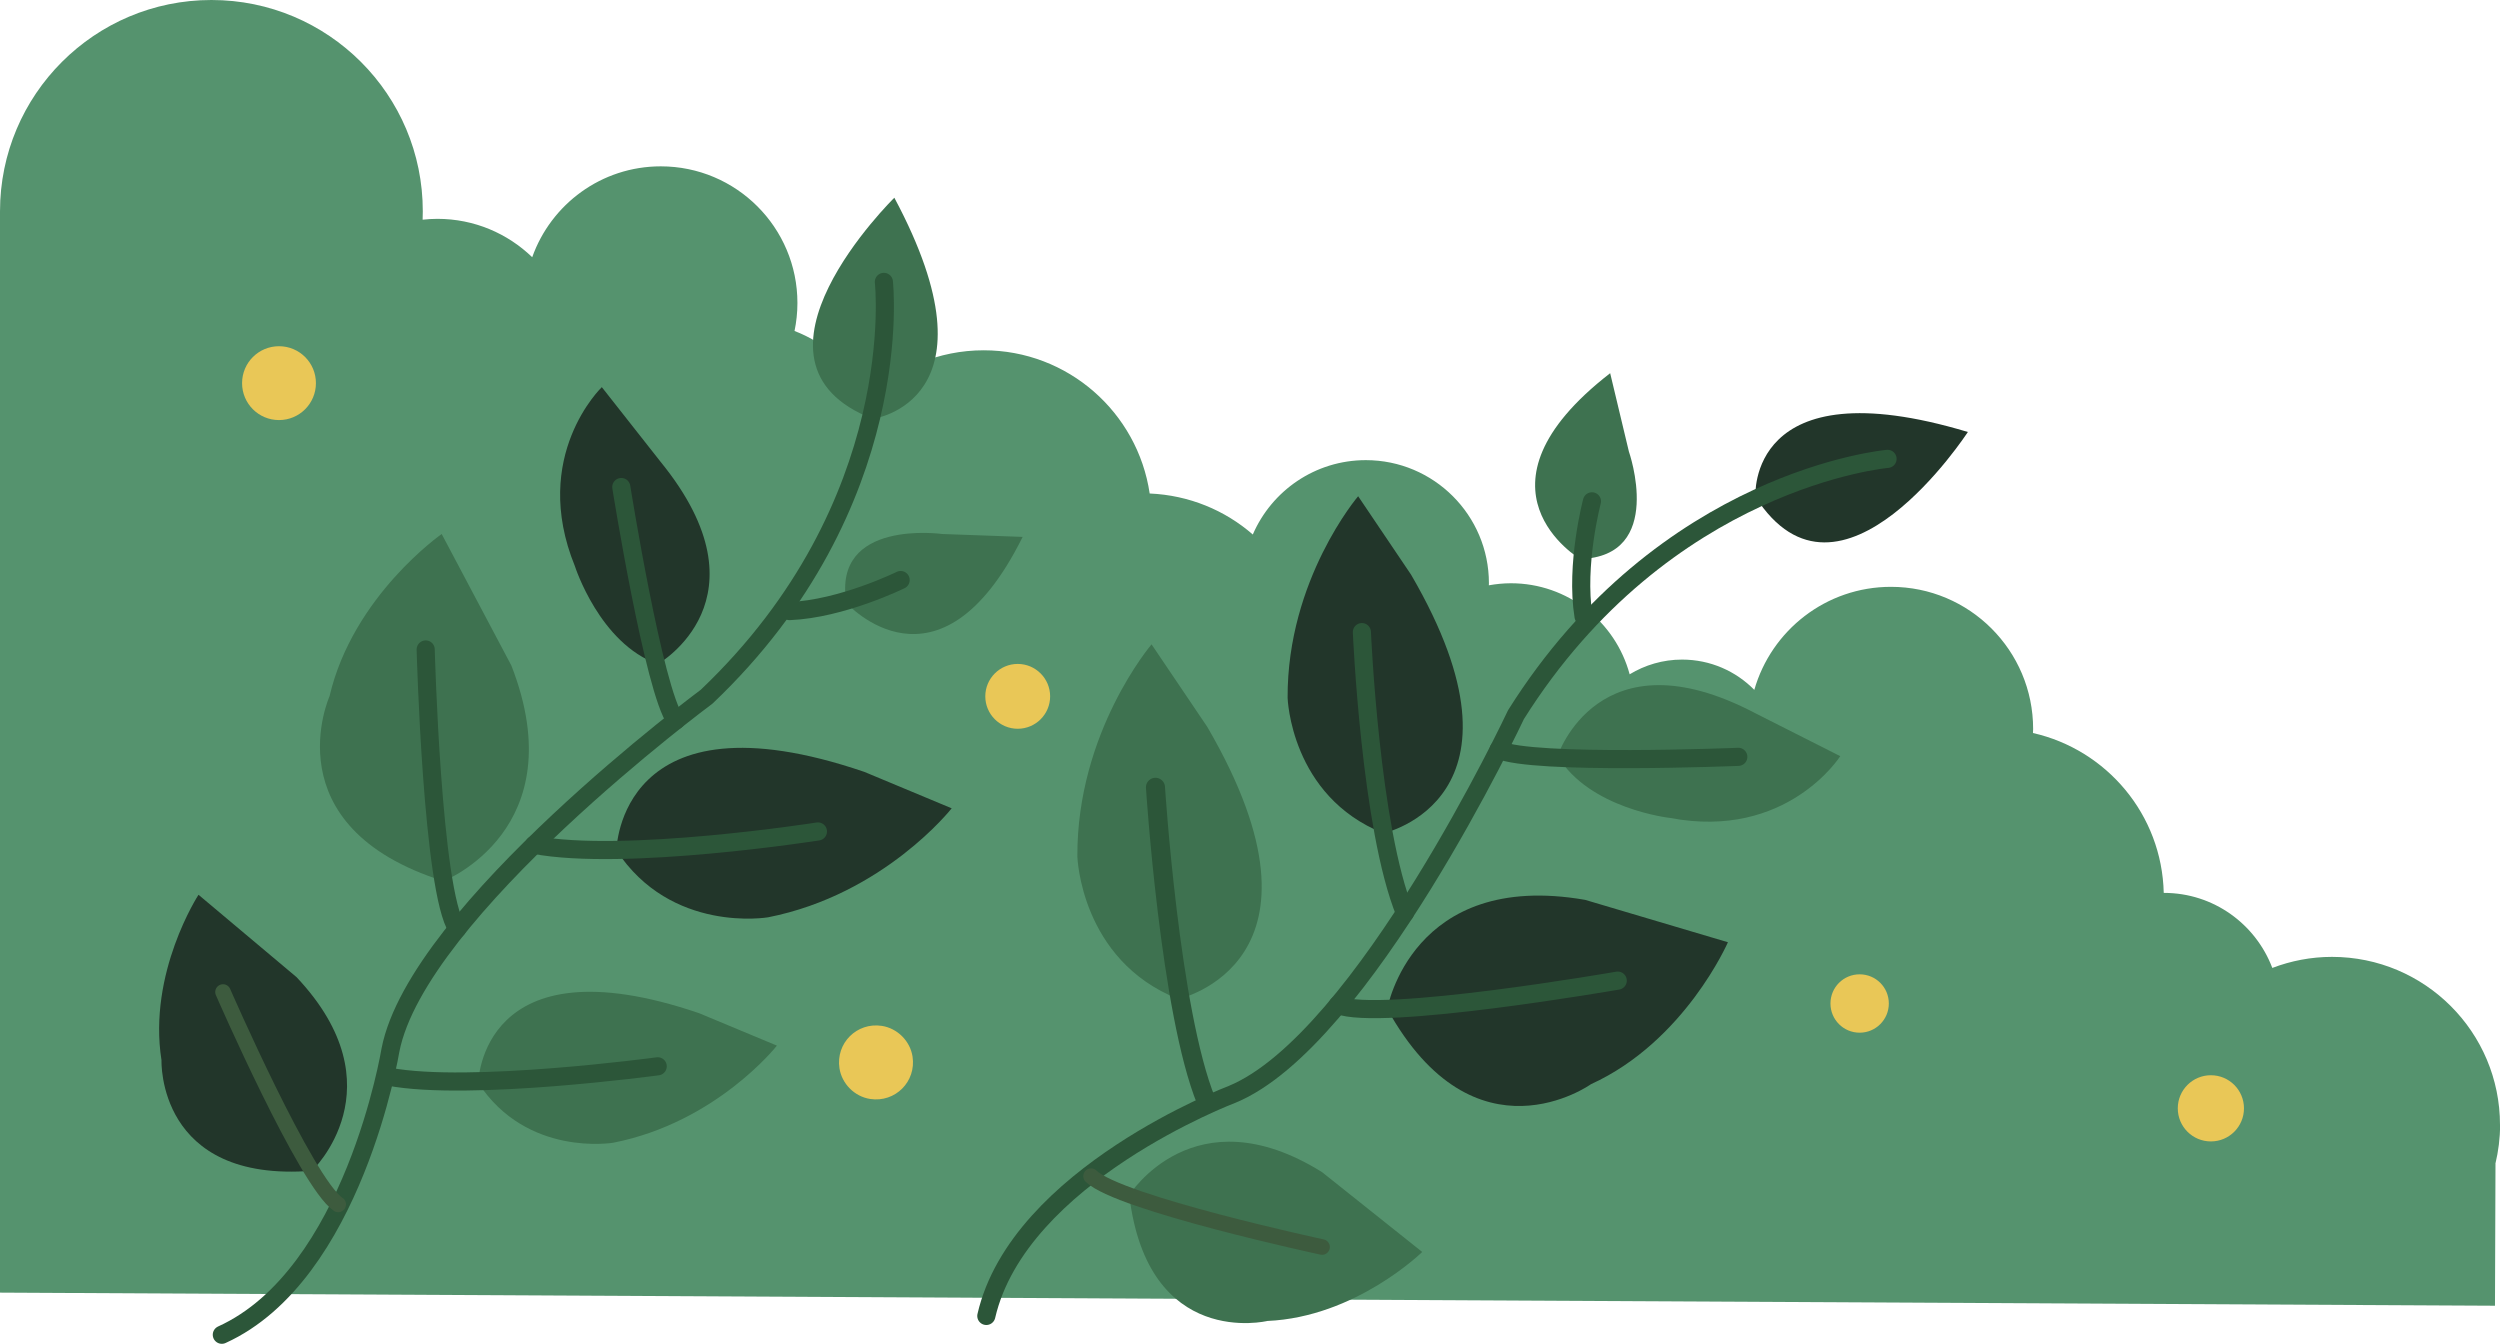 <?xml version="1.0" encoding="UTF-8"?> <svg xmlns="http://www.w3.org/2000/svg" id="_Слой_2" data-name="Слой 2" viewBox="0 0 293.82 157.93"><defs><style> .cls-1 { stroke-width: 2.13px; } .cls-1, .cls-2, .cls-3 { fill: none; stroke-linecap: round; stroke-linejoin: round; } .cls-1, .cls-3 { stroke: #2c5639; } .cls-2 { stroke: #3d5b3e; stroke-width: 1.83px; } .cls-3 { stroke-width: 2.24px; } .cls-4 { fill: #55936e; } .cls-4, .cls-5, .cls-6, .cls-7 { stroke-width: 0px; } .cls-5 { fill: #3e7250; } .cls-6 { fill: #e9c757; } .cls-7 { fill: #22362a; } </style></defs><g id="OBJECTS"><path class="cls-4" d="M293.82,132.21c0-10.91-8.84-19.75-19.75-19.75-2.47,0-4.83.47-7.01,1.3-1.95-5.15-6.91-8.82-12.74-8.82,0,0-.02,0-.02,0-.21-9.2-6.71-16.83-15.37-18.79,0-.16.02-.31.02-.47,0-9.23-7.48-16.71-16.71-16.71-7.63,0-14.06,5.12-16.06,12.11-2.16-2.2-5.17-3.56-8.49-3.56-2.26,0-4.36.64-6.16,1.73-1.66-6.16-7.27-10.7-13.95-10.7-.89,0-1.75.09-2.6.24,0-.08.01-.16.01-.24,0-7.99-6.48-14.47-14.47-14.47-5.95,0-11.06,3.6-13.28,8.74-3.27-2.85-7.49-4.62-12.12-4.82-1.41-9.52-9.6-16.83-19.51-16.83-5.3,0-10.11,2.1-13.66,5.51-1.78-3.55-4.83-6.34-8.57-7.78.22-1.06.34-2.16.34-3.29,0-8.87-7.19-16.06-16.06-16.06-6.98,0-12.9,4.46-15.11,10.68-2.89-2.79-6.81-4.51-11.14-4.51-.59,0-1.17.04-1.74.1.01-.33.02-.65.02-.98C49.7,11.12,38.57,0,24.85,0S0,11.12,0,24.85v127.07l293.23,1.54.06-16.69h-.01c.35-1.47.55-2.99.55-4.56Z"></path><g><path class="cls-6" d="M37.13,45.03c0,2.4-1.94,4.34-4.34,4.34s-4.34-1.94-4.34-4.34,1.94-4.34,4.34-4.34,4.34,1.94,4.34,4.34Z"></path><path class="cls-6" d="M107.25,124.18c.45,2.94-2.04,5.43-4.98,4.98-1.83-.28-3.33-1.78-3.61-3.61-.45-2.94,2.04-5.43,4.98-4.98,1.83.28,3.33,1.78,3.61,3.61Z"></path><path class="cls-6" d="M123.42,81.84c0,2.11-1.71,3.81-3.81,3.81s-3.81-1.71-3.81-3.81,1.71-3.81,3.81-3.81,3.81,1.71,3.81,3.81Z"></path><path class="cls-6" d="M221.99,117.94c0,1.89-1.53,3.43-3.43,3.43s-3.43-1.53-3.43-3.43,1.53-3.43,3.43-3.43,3.43,1.53,3.43,3.43Z"></path><path class="cls-6" d="M263.73,130.26c0,2.15-1.74,3.89-3.89,3.89s-3.89-1.74-3.89-3.89,1.74-3.89,3.89-3.89,3.89,1.74,3.89,3.89Z"></path></g><g><g><path class="cls-7" d="M206.31,58.38s-1.02-15.43,24.97-7.61c0,0-15.05,23.15-24.97,7.61Z"></path><path class="cls-5" d="M185.72,65.7s-14.01-8.25,3.52-21.84l2.2,9.21s4.33,12.33-5.73,12.63Z"></path><path class="cls-5" d="M183.06,88.85s4.81-14.71,23.23-5.03l9.99,5.05s-6.25,9.88-20.01,7.26c0,0-9.48-1.05-13.2-7.28Z"></path><path class="cls-7" d="M162.59,97.93s18.61-4.04,3.25-30.39l-6.22-9.22s-8.35,9.79-8.29,23.69c0,0,.34,11.56,11.26,15.92Z"></path><path class="cls-7" d="M163.04,118.58s2.88-16.37,23.26-12.82l16.78,4.98s-5.07,11.66-16.09,16.68c0,0-13.65,9.78-23.95-8.84Z"></path><path class="cls-1" d="M221.84,53.93s-26.21,2.27-43.67,30.06c0,0-17.97,38.28-33.37,44.63,0,0-25.06,9.47-28.88,26.04"></path><path class="cls-1" d="M187.1,58.92s-1.97,7.43-.99,13.52"></path><path class="cls-1" d="M204.3,88.95s-24.28.99-28.17-.84"></path><path class="cls-1" d="M160.06,74.29s1,23.06,5.06,33.01"></path><path class="cls-1" d="M190.13,115.25s-28.03,4.88-32.9,2.86"></path><path class="cls-5" d="M138.47,117.42s19.59-4.25,3.42-31.99l-6.55-9.7s-8.79,10.3-8.72,24.93c0,0,.36,12.17,11.85,16.75Z"></path><path class="cls-5" d="M132.71,140.47s7.58-12.12,22.67-2.71l11.77,9.38s-7.8,7.66-18.2,8.11c0,0-14.04,3.39-16.23-14.77Z"></path><path class="cls-3" d="M135.8,92.53s1.7,26.42,5.97,36.89"></path><path class="cls-2" d="M155.38,146.56s-23.91-5.15-27.15-8.33"></path></g><g><path class="cls-5" d="M102.58,49.23s15.33-2.05,2.53-25.99c0,0-19.72,19.33-2.53,25.99Z"></path><path class="cls-5" d="M99.48,70.87s10.85,12.1,20.71-7.77l-9.46-.34s-12.94-1.81-11.25,8.11Z"></path><path class="cls-7" d="M77.31,78.05s13.47-7.62.34-23.76l-6.92-8.79s-8.45,8.08-3.16,21.05c0,0,2.9,9.08,9.74,11.5Z"></path><path class="cls-7" d="M72.45,99.91s.28-19.04,29.14-9.19l10.26,4.28s-7.94,10.12-21.58,12.81c0,0-11.4,1.95-17.83-7.89Z"></path><path class="cls-5" d="M52.13,103.55s15.48-6.06,7.97-25.33l-8.19-15.46s-10.43,7.27-13.18,19.07c0,0-6.89,15.32,13.4,21.73Z"></path><path class="cls-1" d="M103.88,33.13s2.95,26.15-20.83,48.75c0,0-33.97,25.19-37.16,41.53,0,0-4.33,26.44-19.82,33.46"></path><path class="cls-1" d="M105.85,68.17s-6.9,3.4-13.06,3.65"></path><path class="cls-1" d="M73.02,57.24s3.83,23.99,6.39,27.45"></path><path class="cls-1" d="M96.13,97.72s-22.81,3.58-33.36,1.57"></path><path class="cls-1" d="M50.03,76.33s.76,28.44,3.7,32.82"></path><path class="cls-5" d="M56.21,127.27s.25-16.96,25.96-8.19l9.14,3.81s-7.08,9.01-19.22,11.41c0,0-10.15,1.74-15.88-7.03Z"></path><path class="cls-7" d="M36.67,137.6s10.38-9.82-1.82-22.76l-11.52-9.68s-5.97,9.16-4.35,19.45c0,0-.55,14.43,17.69,12.99Z"></path><path class="cls-1" d="M77.3,125.32s-22.2,3.01-31.59,1.22"></path><path class="cls-2" d="M26.21,116.59s9.78,22.42,13.54,24.96"></path></g></g></g></svg> 